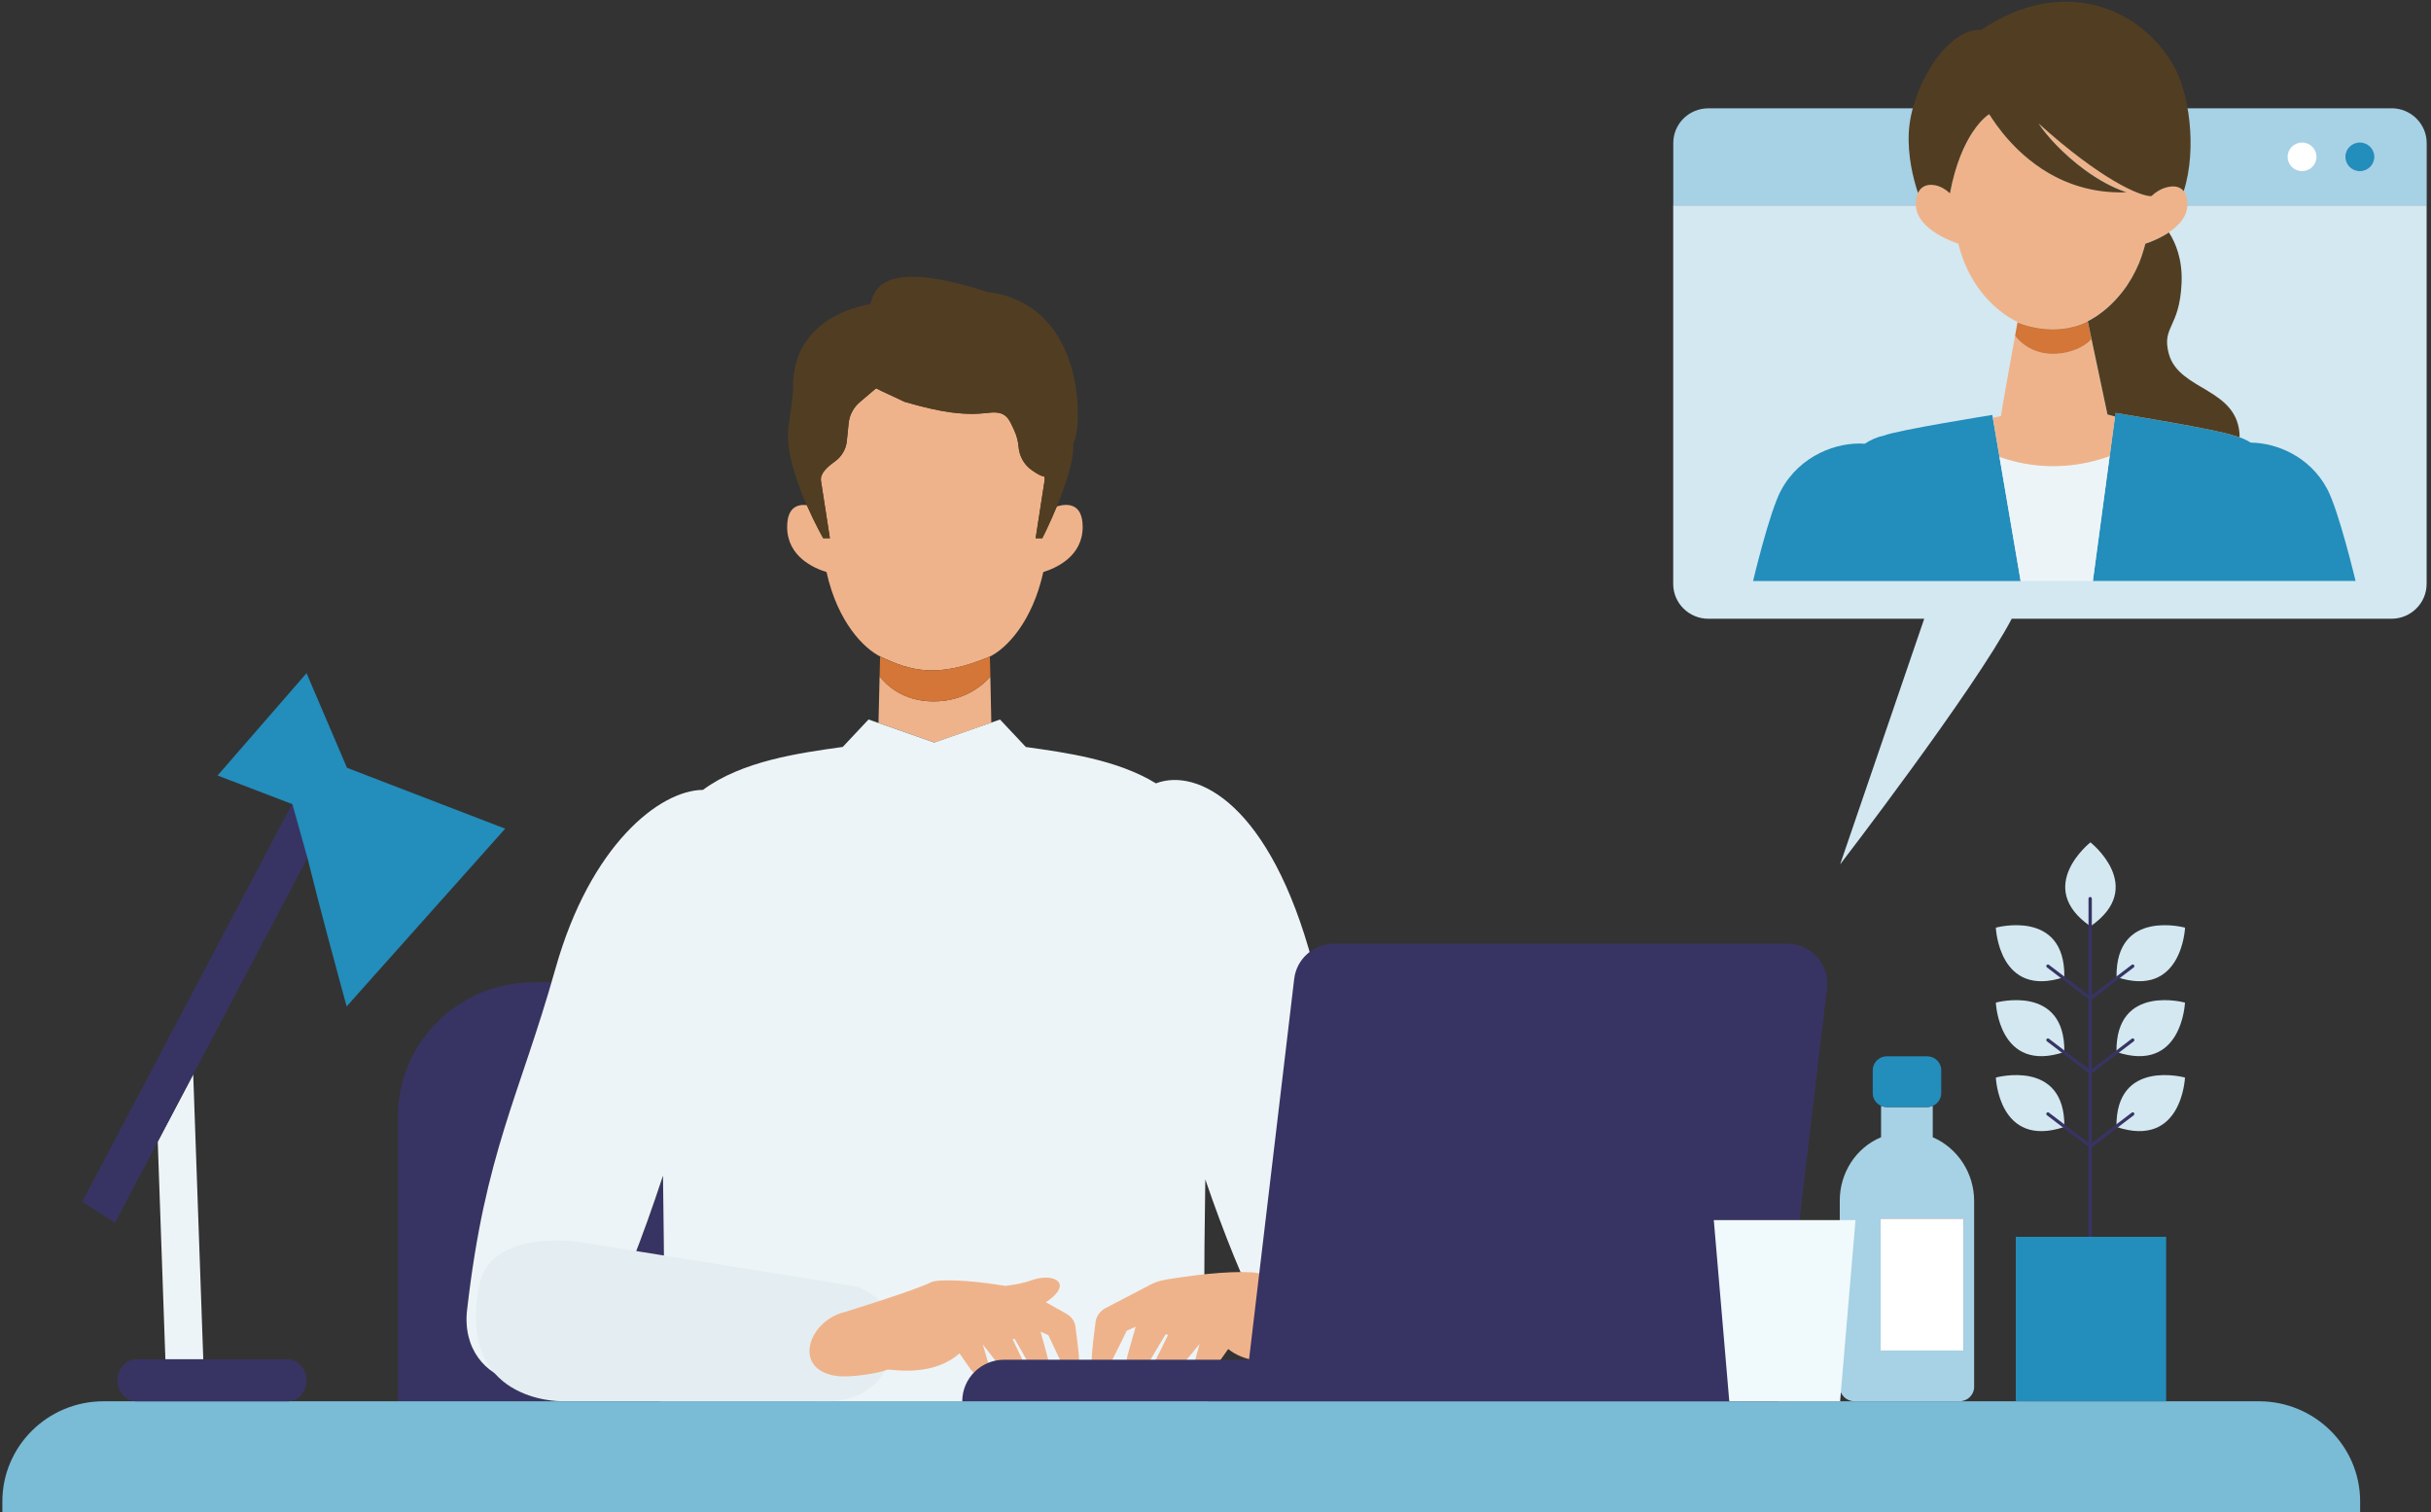 <?xml version="1.0" encoding="UTF-8"?>
<svg id="_レイヤー_1" data-name="レイヤー 1" xmlns="http://www.w3.org/2000/svg" viewBox="0 0 350.28 217.91">
  <rect x="0" y="0" width="350.28" height="217.91" fill="#333333" stroke="none"/>
  <defs>
    <style>
      .cls-1 {
        fill: #f0f9fc;
      }

      .cls-2 {
        fill: #edf4f7;
      }

      .cls-3 {
        fill: #fff;
      }

      .cls-4 {
        fill: #efb38b;
      }

      .cls-5 {
        fill: #e4eef2;
      }

      .cls-6 {
        fill: #a7d1e4;
      }

      .cls-7 {
        fill: #d37637;
      }

      .cls-8 {
        fill: #d3e8f1;
      }

      .cls-9 {
        fill: #238dbb;
      }

      .cls-10 {
        fill: #373463;
      }

      .cls-11 {
        fill: #513e22;
      }

      .cls-12 {
        fill: #7abbd6;
      }
    </style>
  </defs>
  <g>
    <path class="cls-10" d="M95.57,169.4c-1.25,3.81-2.55,7.48-3.86,10.88l4,.64c-.03-3.22-.08-7.2-.14-11.52Z"/>
    <path class="cls-10" d="M71.19,197.79c-2.64-1.72-4.34-4.87-3.86-9.03,2.52-22,7.16-30.08,12.17-47.22h-2.61c-10.8,0-19.55,8.67-19.55,19.36v41.01h23.45c-.69,0-6.2-.19-9.58-4.13Z"/>
  </g>
  <g>
    <g>
      <path class="cls-4" d="M152.28,72.97c-1.07,2.58-2.09,4.58-2.09,4.58h-.96l1.28-8.25c.04-.23,.01-.46-.05-.69-.33,.07-1.08-.37-1.83-.91-1.09-.78-1.75-2.01-1.86-3.34-.06-.68-.23-1.52-.66-2.44-.71-1.51-1.07-2.77-3.63-2.45-3.42,.42-6.73,0-12.17-1.59-1.92-.95-3.03-1.38-4.07-1.94l-2.35,2c-.92,.78-1.49,1.87-1.61,3.06l-.26,2.56c-.12,1.19-.77,2.26-1.75,2.96-1.1,.78-2.14,1.73-1.97,2.78l1.28,8.25h-.96s-1.15-2.01-2.36-4.76c-1.3-.15-2.84,.26-2.84,3.15,0,4.26,3.86,5.94,5.67,6.49,1.61,7.25,5.4,11.01,7.74,12.17,4.4,2.1,8.26,3.19,15.82,0,2.34-1.16,6.07-4.91,7.68-12.17,1.81-.56,5.67-2.24,5.67-6.49,0-3.58-2.37-3.37-3.7-2.97Z"/>
      <path class="cls-4" d="M142.84,104.12l-.14-6.61c-1.13,1.26-3.78,3.56-8.18,3.56s-6.84-2.37-7.78-3.62v.12s-.16,6.6-.16,6.6l8.06,2.83,8.2-2.87Z"/>
      <path class="cls-7" d="M126.81,94.6l-.07,2.85c.94,1.25,3.31,3.62,7.78,3.62s7.05-2.3,8.18-3.56v-.2s-.07-2.71-.07-2.71c-7.56,3.19-11.42,2.1-15.82,0Z"/>
      <path class="cls-11" d="M142.15,42.04c-17.62-5.71-16.08,1.75-16.85,1.75h.05c-.05,.02-.1,.05-.15,.07-3.82,.68-11.24,3.5-10.92,12.38,0,.09-.28,2.81-.64,5.07-.53,3.32,1.08,8,2.61,11.49,1.21,2.75,2.36,4.76,2.36,4.76h.96l-1.28-8.25c-.18-1.04,.86-2,1.97-2.78,.98-.7,1.63-1.77,1.75-2.96l.26-2.56c.12-1.19,.7-2.29,1.61-3.06l2.35-1.99c1.04,.57,2.15,.99,4.07,1.94,5.45,1.59,8.75,2.01,12.17,1.59,2.56-.32,2.92,.95,3.63,2.45,.43,.92,.61,1.76,.66,2.44,.11,1.33,.76,2.56,1.86,3.34,.75,.53,1.5,.98,1.83,.91,.07,.22,.09,.45,.05,.69l-1.28,8.25h.96s1.02-2,2.09-4.58c1.24-3,2.54-6.79,2.36-9.13,1.3-1.67,2.23-20.06-12.49-21.81Z"/>
    </g>
    <path class="cls-2" d="M201.08,186.61c-2.61-22.83-7.67-31.85-11.93-47.82-6.11-22.92-16.63-28.2-22.59-25.91-5.56-3.42-13.03-4.44-18.75-5.24l-3.72-3.96-1.02,.36-.25,.09-8.2,2.87-8.06-2.83-.71-.25-.7-.25-3.72,3.96h0s0,0,0,0c-6.21,.87-14.49,2-20.14,6.19-6.22,.05-16.22,7.89-21.25,25.74-5.22,18.52-10.12,26.36-12.74,49.2-1.27,11.13,13.05,15.08,19.14,3.45,2.96-5.66,6.15-13.86,9.09-22.81,.1,7.11,.17,13.28,.16,16.72-.01,3.44-.26,9.11-.64,15.86h79.1c-.37-6.79-.62-12.46-.63-15.86-.01-3.35,.05-9.29,.15-16.17,2.68,7.8,5.54,14.93,8.24,20.1,6.09,11.63,20.42,7.68,19.14-3.45Z"/>
    <path class="cls-5" d="M83.35,178.94l40.08,6.42s4.62,1.83,5.14,4.79c.91,5.09-1.19,12.63-11.43,11.76h-36.29s-15.16,.2-11.8-16.71c1.63-8.22,14.3-6.26,14.3-6.26Z"/>
    <g>
      <path class="cls-4" d="M157.87,190.45c.11-.8,.62-1.51,1.41-1.95l6.9-3.6v.03c1.03-.52,2.52-.65,4.3-.92,4.72-.71,10.12-.98,11.31-.4,2.36,1.14,6.63,3.57,6.63,3.57,6.13,1.39,8.89,9.03,1.16,9.84-1.98,.21-4-.22-5.82-.87-1.65,.12-4.6,.01-6.79-1.76l-1.92,2.72c-1.77,1.93-3.71,1.27-2.78-1.35l.58-2.1c-.87,1.08-1.8,2.21-2.27,2.7-3.46,3.64-5.05,1.21-4.3,0,.39-.63,1.37-2.65,2.02-4-.1-.03-.21-.07-.33-.11-.91,1.5-1.91,3.17-2.25,3.78-1.31,2.34-3.37,1.54-3.37-.16,0-.21,.63-2.44,1.24-4.52,.02-.06,.03-.11,.05-.17l-1.29,.57s-1.32,2.74-1.96,3.96c-.93,1.78-3.09,2.02-3.09,.32,0-1.16,.35-3.96,.57-5.6Z"/>
      <path class="cls-4" d="M121.71,189.06s10.34-3.19,12.38-4.27c1.03-.54,5.72-.3,9.84,.36,.32,.05,.64,.1,.94,.14,1.26-.15,2.6-.39,3.71-.79,3.08-1.1,5.61,.2,3.11,2.4-.34,.3-.68,.55-1,.75l3.03,1.69c.69,.41,1.14,1.07,1.24,1.82,.21,1.54,.54,4.17,.55,5.26,.02,1.59-1.85,1.37-2.69-.3-.57-1.14-1.75-3.71-1.75-3.71l-1.13-.53c.01,.05,.03,.1,.04,.16,.55,1.95,1.12,4.04,1.12,4.24,.02,1.59-1.76,2.35-2.92,.16-.3-.57-1.19-2.14-1.99-3.54-.1,.04-.19,.07-.27,.1,.59,1.25,1.48,3.14,1.78,3.75,.73,1.5-.87,3.53-3.74,0-.45-.56-1.48-1.89-2.35-3.02l.69,2.36c.89,2.44-.78,3.09-2.38,1.32l-1.67-2.39c-3.65,3.23-8.9,2.43-10.31,2.33-1.57,.61-5.43,1.14-7.16,.95-6.73-.74-4.41-7.93,.91-9.24Z"/>
    </g>
  </g>
  <g>
    <path class="cls-12" d="M325.49,201.92H14.92c-8.05,0-14.58,6.47-14.58,14.44v1.54H340.07v-1.54c0-7.97-6.53-14.44-14.58-14.44Z"/>
    <g>
      <path class="cls-10" d="M257.49,135.99h-65.26c-2.94,0-5.41,2.18-5.75,5.06l-1.7,14.33-4,33.7-.81,6.85h-35.27c-3.34,0-6.05,2.68-6.05,5.99h117.53l7.07-59.53c.41-3.41-2.28-6.4-5.75-6.4Z"/>
      <g>
        <g>
          <path class="cls-6" d="M278.49,163.88v-4.53c-.25,.11-.53,.17-.82,.17h-5.81c-.29,0-.57-.06-.82-.17v4.52c-3.64,1.51-5.95,5.17-5.95,9.1v26.87c0,1.15,.95,2.08,2.12,2.08h15.12c1.17,0,2.12-.93,2.12-2.08v-26.81c0-3.98-2.37-7.61-5.95-9.15Zm4.4,30.73h-11.91v-19.01h11.91v19.01Z"/>
          <path class="cls-9" d="M277.68,152.21h-5.81c-1.11,0-2.03,.9-2.03,1.99v3.33c0,.81,.5,1.51,1.21,1.82,.25,.11,.53,.17,.82,.17h5.81c.29,0,.57-.06,.82-.17,.71-.31,1.21-1.01,1.21-1.82v-3.33c0-1.09-.91-1.99-2.03-1.99Z"/>
          <rect class="cls-3" x="270.98" y="175.6" width="11.91" height="19.01"/>
        </g>
        <polygon class="cls-1" points="265.14 201.92 249.17 201.92 246.94 175.81 267.36 175.81 265.14 201.92"/>
      </g>
      <g>
        <g>
          <g>
            <path class="cls-8" d="M314.84,133.67s-10.01-2.76-9.87,7.12c9.46,3.15,9.87-7.12,9.87-7.12Z"/>
            <path class="cls-8" d="M304.96,151.59c9.46,3.15,9.87-7.12,9.87-7.12,0,0-10.01-2.76-9.87,7.12Z"/>
            <path class="cls-8" d="M304.96,162.39c9.46,3.15,9.87-7.12,9.87-7.12,0,0-10.01-2.76-9.87,7.12Z"/>
            <path class="cls-8" d="M287.58,133.67s.41,10.28,9.87,7.12c.13-9.88-9.87-7.12-9.87-7.12Z"/>
            <path class="cls-8" d="M287.58,144.47s.41,10.28,9.87,7.12c.13-9.88-9.87-7.12-9.87-7.12Z"/>
            <path class="cls-8" d="M287.58,155.27s.41,10.28,9.87,7.12c.13-9.88-9.87-7.12-9.87-7.12Z"/>
            <path class="cls-8" d="M301.21,121.38s-8.18,6.43,0,12.1c8.18-5.67,0-12.1,0-12.1Z"/>
          </g>
          <path class="cls-10" d="M301.41,165.3l6.04-4.6c.1-.08,.12-.23,.04-.33-.08-.1-.23-.12-.33-.04l-5.75,4.38v-10.06l6.04-4.6c.1-.08,.12-.23,.04-.33-.08-.1-.23-.12-.33-.04l-5.75,4.38v-10.06l6.04-4.6c.1-.08,.12-.23,.04-.33-.08-.1-.23-.12-.33-.04l-5.75,4.38v-13.92c0-.13-.11-.24-.24-.24s-.24,.11-.24,.24v13.88l-5.7-4.34c-.1-.08-.25-.06-.33,.04-.08,.1-.06,.25,.04,.33l5.99,4.56v10.06l-5.7-4.34c-.1-.08-.25-.06-.33,.04-.08,.1-.06,.25,.04,.33l5.99,4.56v10.06l-5.7-4.34c-.1-.08-.25-.06-.33,.04-.08,.1-.06,.25,.04,.33l5.99,4.56v12.97h.48v-12.92Z"/>
        </g>
        <rect class="cls-9" x="290.45" y="178.22" width="21.67" height="23.69"/>
      </g>
      <g>
        <polygon class="cls-2" points="23.83 195.87 29.29 195.87 27.84 154.82 22.73 164.51 23.83 195.87"/>
        <path class="cls-10" d="M41.45,195.87H19.65c-1.5,0-2.72,1.36-2.72,3.03s1.22,3.03,2.72,3.03h21.79c1.5,0,2.72-1.36,2.72-3.03s-1.22-3.03-2.72-3.03Z"/>
        <polygon class="cls-10" points="42.13 115.88 42.08 115.86 11.86 173.15 16.56 176.21 22.73 164.51 27.84 154.82 44.3 123.63 42.13 115.88"/>
        <path class="cls-9" d="M50,110.64l-5.83-13.64-12.82,14.75,10.73,4.11,.05,.02,2.17,7.76,.02,.06c1.8,7.29,4.3,16.47,5.02,19.1l.61,2.22,22.84-25.61-22.78-8.77Z"/>
      </g>
    </g>
  </g>
  <g>
    <g>
      <path class="cls-8" d="M241.09,29.58v54.56c0,2.77,2.27,5.02,5.07,5.02h31.1l-12.12,35.4s19.33-25.14,24.73-35.4h54.71c2.79,0,5.07-2.25,5.07-5.02V29.58h-108.56Z"/>
      <path class="cls-6" d="M344.58,15.61h-98.42c-.68,0-1.35,.13-1.97,.39-1.88,.79-3.09,2.6-3.09,4.62v8.96h108.56v-8.96c0-2.77-2.27-5.02-5.07-5.02Z"/>
      <g>
        <path class="cls-3" d="M333.78,22.6c0,1.14-.93,2.06-2.08,2.06s-2.08-.92-2.08-2.06,.93-2.06,2.08-2.06,2.08,.92,2.08,2.06Z"/>
        <ellipse class="cls-9" cx="340.03" cy="22.6" rx="2.08" ry="2.06"/>
      </g>
    </g>
    <g>
      <g>
        <path class="cls-9" d="M287.14,60.2l-.07-.41s-13.73,2.19-15.7,3c-.83,.17-1.75,.54-2.68,1.15-3.9-.29-9.34,1.61-12.08,6.75-1.66,3.11-4.01,13.03-4.01,13.03h38.55l-3.05-17.89-.96-5.63Z"/>
        <path class="cls-9" d="M335.32,70.45c-2.5-4.68-7.27-6.63-11.01-6.67-.86-.53-1.69-.84-2.45-1-1.96-.81-17.05-3.28-17.05-3.28l-.07,.53-.76,5.67-2.42,18.01h37.85s-2.41-10.12-4.09-13.26Z"/>
        <path class="cls-2" d="M288.1,65.83l3.05,17.89h10.41l2.42-18.01c-3.7,1.35-9.46,2.38-15.88,.12Z"/>
      </g>
      <g>
        <path class="cls-4" d="M314.65,27.52c-.39-.5-.97-.7-1.6-.69-.01,0-.03,0-.05,0-.16,0-.32,.03-.49,.06-.09,.02-.19,.04-.28,.06-.27,.07-.54,.17-.81,.29,0,0-.01,0-.02,.01-.14,.07-.28,.14-.41,.22-.37,.22-.71,.47-.99,.76-1.55,.08-7.29-2.38-16.26-10.48,1.15,1.8,3.65,4.51,6.71,6.74,.34,.25,.7,.49,1.05,.73,1.55,1.03,3.21,1.9,4.9,2.46h0c-5.05,.2-9.08-1.35-12.15-3.35-1.28-.83-2.39-1.75-3.34-2.65-.38-.36-.73-.72-1.06-1.07-.49-.52-.93-1.03-1.31-1.5-1.26-1.56-1.89-2.7-1.93-2.68,0,0-.02,.01-.05,.03-.13,.08-.47,.33-.94,.8-.12,.12-.24,.25-.37,.4-.33,.37-.69,.84-1.07,1.42-.14,.22-.29,.45-.43,.7-1.02,1.75-2.09,4.33-2.79,8.04-.58-.57-1.34-1-2.09-1.16-.04,0-.08-.02-.12-.02-.86-.16-1.7,.04-2.2,.8-.06,.1-.12,.2-.18,.32-.2,.44-.32,1-.31,1.73,.04,3.78,6.11,5.61,6.11,5.61,.43,1.77,1.06,3.32,1.79,4.65,1.22,2.22,2.74,3.85,4.15,4.99,.85,.69,1.67,1.19,2.35,1.53,0,0,.08,.06,.25,.15,.13,.06,5.27,2.28,10.1-.15,.14-.07,.28-.15,.43-.23,.04-.02,.08-.04,.12-.07,.13-.08,.27-.16,.41-.25,.02-.01,.04-.02,.06-.03,.16-.1,.32-.21,.48-.32,.04-.03,.08-.06,.12-.09,.14-.1,.28-.2,.42-.31,.03-.02,.06-.05,.1-.07,.17-.13,.34-.27,.51-.42,.04-.03,.08-.07,.12-.1,.12-.1,.24-.21,.36-.33,.1-.09,.2-.18,.3-.28,.11-.1,.21-.21,.32-.32,.08-.08,.15-.16,.23-.24,.11-.12,.23-.25,.34-.38,.07-.08,.15-.16,.22-.25,.12-.14,.24-.3,.37-.45,.06-.08,.12-.15,.18-.23,.35-.46,.69-.96,1.02-1.49,.05-.08,.09-.16,.14-.23,.1-.17,.2-.35,.3-.53,.08-.15,.17-.31,.25-.47,.08-.16,.16-.32,.24-.49,.08-.17,.15-.34,.23-.51,.07-.17,.14-.34,.21-.52,.07-.18,.14-.36,.2-.54,.07-.18,.13-.37,.19-.56s.12-.38,.18-.58c.09-.29,.17-.59,.25-.9,0,0,0,0,.02,0,0,0,0,0,.01,0,.01,0,.02,0,.04-.01,0,0,.02,0,.02,0,.02,0,.04-.01,.07-.02,0,0,0,0,0,0,.01,0,.03,0,.04-.01,.12-.04,.28-.1,.48-.18,0,0,0,0,0,0,.11-.04,.23-.09,.35-.14,0,0,0,0,.01,0,.65-.27,1.52-.68,2.34-1.23,1.39-.92,2.67-2.25,2.69-3.98,0-.92-.2-1.57-.53-2Z"/>
        <path class="cls-4" d="M303.64,59.74l-2.29-10.86c-1.9,2.15-7.79,3.61-11-.49-.6,3.32-1.79,9.85-2.04,11.57l-1.16,.25,.96,5.63c6.42,2.27,12.18,1.23,15.88-.12l.76-5.67-1.1-.3Z"/>
        <path class="cls-7" d="M301.35,48.88l-.54-2.58c-4.83,2.43-9.97,.21-10.1,.15,0,0,0,0,0,0,0,0,0,0-.01,0-.03,.17-.16,.9-.35,1.94,3.21,4.1,9.11,2.65,11,.49Z"/>
        <path class="cls-11" d="M310.14,34.74c-.13,.05-.24,.1-.35,.14,0,0,0,0,0,0-.1,.04-.2,.07-.28,.1-.06,.02-.11,.04-.16,.06-.03,0-.06,.02-.08,.03,0,0,0,0,0,0,0,0,0,0,0,0-.03,0-.05,.02-.07,.02,0,0-.01,0-.01,0,0,0,0,0,0,0,0,0,0,0,0,0-.02,0-.03,0-.04,.01,0,0,0,0-.01,0h0s-.02,0-.02,0c-.05,.2-.1,.4-.16,.6-.03,.1-.06,.2-.09,.3-.06,.19-.12,.39-.18,.58-.03,.09-.06,.19-.09,.28-.03,.09-.07,.18-.1,.28-.07,.18-.13,.36-.2,.54-.03,.09-.06,.18-.1,.26-.04,.09-.08,.17-.12,.26-.07,.17-.15,.34-.23,.51-.08,.17-.16,.33-.24,.49-.08,.16-.16,.32-.25,.47-.04,.08-.08,.16-.12,.23-.06,.1-.12,.2-.18,.3-.05,.08-.09,.16-.14,.23-.16,.26-.32,.51-.48,.76-.17,.25-.35,.5-.53,.73-.06,.08-.12,.15-.18,.23-.12,.15-.24,.3-.37,.45-.07,.09-.15,.17-.22,.25-.11,.13-.23,.26-.34,.38-.08,.08-.15,.16-.23,.24-.06,.06-.11,.12-.17,.17-.05,.05-.1,.1-.15,.15-.1,.1-.2,.19-.3,.28-.05,.04-.1,.09-.14,.14-.07,.07-.15,.13-.22,.19-.04,.03-.08,.07-.12,.1-.17,.15-.34,.29-.51,.42-.03,.03-.07,.05-.1,.07-.14,.11-.28,.21-.42,.31-.04,.03-.08,.06-.12,.09-.16,.11-.32,.22-.48,.32-.02,.01-.04,.02-.06,.03-.14,.09-.28,.17-.41,.25-.04,.02-.08,.04-.12,.07-.15,.08-.29,.16-.43,.23l2.84,13.44,1.1,.29,.07-.52s15.09,2.46,17.05,3.28c.27,.05,.55,.14,.83,.23-.08-7.19-8.76-6.59-10.22-12.07-1.04-3.92,1.58-3.66,1.85-10.19,.14-3.35-.84-5.73-1.82-7.26-.83,.55-1.69,.96-2.34,1.23,0,0-.01,0-.01,0Z"/>
        <path class="cls-11" d="M278.75,26.68s.08,.02,.12,.02c.75,.16,1.51,.59,2.09,1.16,.8-4.24,2.08-7,3.22-8.75,.38-.58,.75-1.05,1.07-1.42,.13-.15,.25-.28,.37-.4,.47-.47,.81-.72,.94-.8,.03-.02,.05-.03,.05-.03,.04-.02,.67,1.11,1.93,2.68,.38,.47,.81,.98,1.31,1.5,.33,.35,.68,.71,1.06,1.07,.95,.9,2.06,1.81,3.34,2.65,3.07,2,7.1,3.54,12.15,3.35-2.08-.69-4.12-1.85-5.96-3.19-3.06-2.23-5.56-4.95-6.71-6.74,8.97,8.1,14.71,10.56,16.26,10.48,.29-.28,.63-.54,1-.76,.14-.08,.27-.16,.41-.22,0,0,.01,0,.02-.01,.26-.12,.54-.22,.81-.29,.1-.02,.19-.05,.28-.06,.17-.03,.33-.05,.49-.06,.01,0,.03,0,.05,0,.63-.01,1.21,.19,1.6,.69,1.99-6.22,.72-14.5-1.55-18.24-4.75-8.23-15.94-12.89-27.63-5-5.05-.26-10.11,8.42-10.43,14.74-.18,3.43,.63,6.68,1.32,8.75,.05-.11,.11-.22,.18-.32,.5-.75,1.34-.95,2.2-.8Z"/>
      </g>
    </g>
  </g>
</svg>